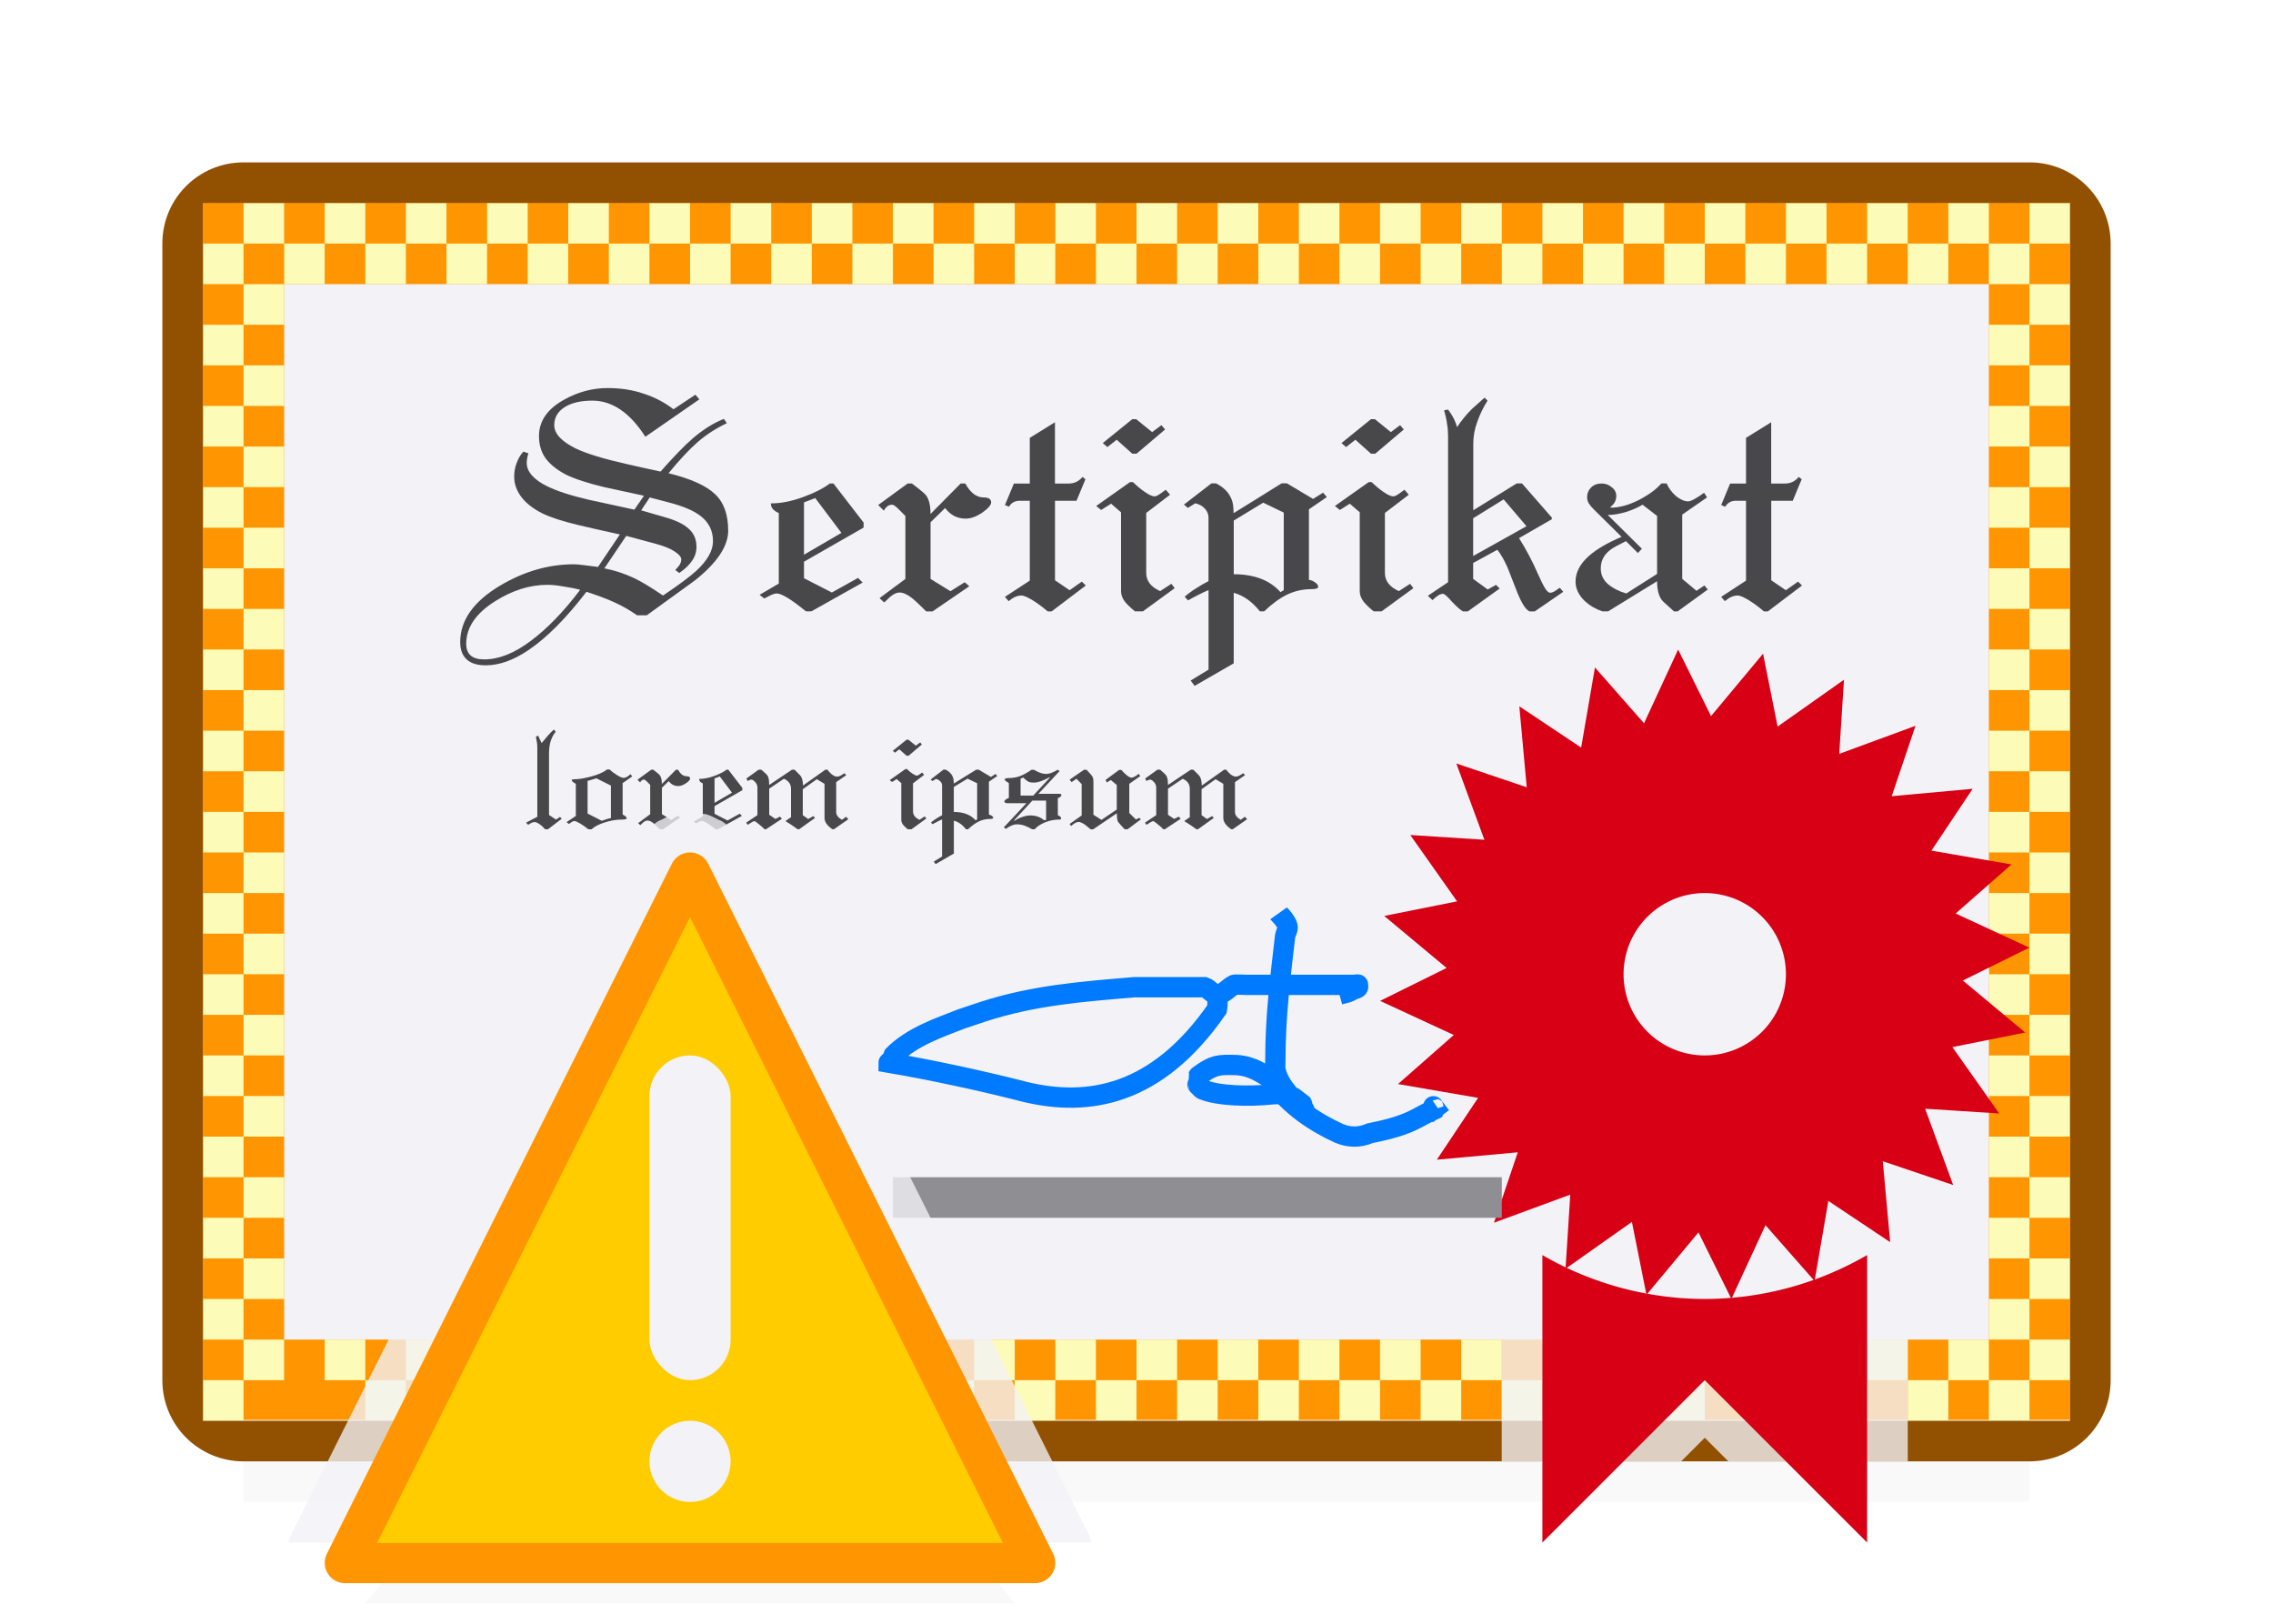 <?xml version="1.0" encoding="UTF-8" standalone="no"?>
<svg
   viewBox="0 0 56 40"
   version="1.1"
   id="svg10484"
   sodipodi:docname="notcertificate_40x56.svg"
   inkscape:version="1.2.2 (1:1.2.2+202212051552+b0a8486541)"
   xmlns:inkscape="http://www.inkscape.org/namespaces/inkscape"
   xmlns:sodipodi="http://sodipodi.sourceforge.net/DTD/sodipodi-0.dtd"
   xmlns="http://www.w3.org/2000/svg"
   xmlns:svg="http://www.w3.org/2000/svg">
  <defs
     id="defs10488" />
  <sodipodi:namedview
     id="namedview10486"
     pagecolor="#f2f2f7fff"
     bordercolor="#48484a000"
     borderopacity="0.25"
     inkscape:showpageshadow="2"
     inkscape:pageopacity="0.0"
     inkscape:pagecheckerboard="0"
     inkscape:deskcolor="#d1d1d1"
     showgrid="false"
     inkscape:zoom="18.575"
     inkscape:cx="25.760431"
     inkscape:cy="19.973082"
     inkscape:window-width="1920"
     inkscape:window-height="1010"
     inkscape:window-x="0"
     inkscape:window-y="0"
     inkscape:window-maximized="1"
     inkscape:current-layer="svg10484" />
  <filter
     id="a"
     color-interpolation-filters="sRGB"
     height="1.702"
     width="1.11"
     x="-0.055"
     y="-0.351">
    <feGaussianBlur
       stdDeviation=".366"
       id="feGaussianBlur10113" />
  </filter>
  <path
     d="m11 37h12l2 2.5h-16z"
     filter="url(#a)"
     opacity=".15"
     stroke-width="1.015"
     id="path10116" />
  <path
     d="m6 34.441h44v2.559h-44z"
     filter="url(#a)"
     opacity=".15"
     stroke-width="1.015"
     id="path10118" />
  <path
     d="m5 4.979h46v30h-46z"
     fill="#ff9500"
     id="path10120" />
  <g
     fill="#fcfbb7"
     id="g10408">
    <path
       d="m6 5h1v1h-1z"
       id="path10122" />
    <path
       d="m7 6h1v1h-1z"
       id="path10124" />
    <path
       d="m8 5h1v1h-1z"
       id="path10126" />
    <path
       d="m9 6h1v1h-1z"
       id="path10128" />
    <path
       d="m10 5h1v1h-1z"
       id="path10130" />
    <path
       d="m11 6h1v1h-1z"
       id="path10132" />
    <path
       d="m12 5h1v1h-1z"
       id="path10134" />
    <path
       d="m13 6h1v1h-1z"
       id="path10136" />
    <path
       d="m14 5h1v1h-1z"
       id="path10138" />
    <path
       d="m15 6h1v1h-1z"
       id="path10140" />
    <path
       d="m16 5h1v1h-1z"
       id="path10142" />
    <path
       d="m17 6h1v1h-1z"
       id="path10144" />
    <path
       d="m18 5h1v1h-1z"
       id="path10146" />
    <path
       d="m19 6h1v1h-1z"
       id="path10148" />
    <path
       d="m20 5h1v1h-1z"
       id="path10150" />
    <path
       d="m21 6h1v1h-1z"
       id="path10152" />
    <path
       d="m22 5h1v1h-1z"
       id="path10154" />
    <path
       d="m23 6h1v1h-1z"
       id="path10156" />
    <path
       d="m24 5h1v1h-1z"
       id="path10158" />
    <path
       d="m25 6h1v1h-1z"
       id="path10160" />
    <path
       d="m26 5h1v1h-1z"
       id="path10162" />
    <path
       d="m27 6h1v1h-1z"
       id="path10164" />
    <path
       d="m28 5h1v1h-1z"
       id="path10166" />
    <path
       d="m29 6h1v1h-1z"
       id="path10168" />
    <path
       d="m30 5h1v1h-1z"
       id="path10170" />
    <path
       d="m31 6h1v1h-1z"
       id="path10172" />
    <path
       d="m32 5h1v1h-1z"
       id="path10174" />
    <path
       d="m33 6h1v1h-1z"
       id="path10176" />
    <path
       d="m34 5h1v1h-1z"
       id="path10178" />
    <path
       d="m35 6h1v1h-1z"
       id="path10180" />
    <path
       d="m36 5h1v1h-1z"
       id="path10182" />
    <path
       d="m37 6h1v1h-1z"
       id="path10184" />
    <path
       d="m38 5h1v1h-1z"
       id="path10186" />
    <path
       d="m39 6h1v1h-1z"
       id="path10188" />
    <path
       d="m40 5h1v1h-1z"
       id="path10190" />
    <path
       d="m41 6h1v1h-1z"
       id="path10192" />
    <path
       d="m42 5h1v1h-1z"
       id="path10194" />
    <path
       d="m43 6h1v1h-1z"
       id="path10196" />
    <path
       d="m44 5h1v1h-1z"
       id="path10198" />
    <path
       d="m45 6h1v1h-1z"
       id="path10200" />
    <path
       d="m46 5h1v1h-1z"
       id="path10202" />
    <path
       d="m47 6h1v1h-1z"
       id="path10204" />
    <path
       d="m48 5h1v1h-1z"
       id="path10206" />
    <path
       d="m49 6h1v1h-1z"
       id="path10208" />
    <path
       d="m49 8h1v1h-1z"
       id="path10210" />
    <path
       d="m50 5h1v1h-1z"
       id="path10212" />
    <path
       d="m50 7h1v1h-1z"
       id="path10214" />
    <path
       d="m49 10h1v1h-1z"
       id="path10216" />
    <path
       d="m50 9h1v1h-1z"
       id="path10218" />
    <path
       d="m49 12h1v1h-1z"
       id="path10220" />
    <path
       d="m49 14h1v1h-1z"
       id="path10222" />
    <path
       d="m50 11h1v1h-1z"
       id="path10224" />
    <path
       d="m50 13h1v1h-1z"
       id="path10226" />
    <path
       d="m49 16h1v1h-1z"
       id="path10228" />
    <path
       d="m50 15h1v1h-1z"
       id="path10230" />
    <path
       d="m49 18h1v1h-1z"
       id="path10232" />
    <path
       d="m49 20h1v1h-1z"
       id="path10234" />
    <path
       d="m50 17h1v1h-1z"
       id="path10236" />
    <path
       d="m50 19h1v1h-1z"
       id="path10238" />
    <path
       d="m49 22h1v1h-1z"
       id="path10240" />
    <path
       d="m50 21h1v1h-1z"
       id="path10242" />
    <path
       d="m49 24h1v1h-1z"
       id="path10244" />
    <path
       d="m49 26h1v1h-1z"
       id="path10246" />
    <path
       d="m50 23h1v1h-1z"
       id="path10248" />
    <path
       d="m50 25h1v1h-1z"
       id="path10250" />
    <path
       d="m49 28h1v1h-1z"
       id="path10252" />
    <path
       d="m50 27h1v1h-1z"
       id="path10254" />
    <path
       d="m49 30h1v1h-1z"
       id="path10256" />
    <path
       d="m49 32h1v1h-1z"
       id="path10258" />
    <path
       d="m50 29h1v1h-1z"
       id="path10260" />
    <path
       d="m50 31h1v1h-1z"
       id="path10262" />
    <path
       d="m49 34h1v1h-1z"
       id="path10264" />
    <path
       d="m50 33h1v1h-1z"
       id="path10266" />
    <path
       d="m5 6h1v1h-1z"
       id="path10268" />
    <path
       d="m5 8h1v1h-1z"
       id="path10270" />
    <path
       d="m5 10h1v1h-1z"
       id="path10272" />
    <path
       d="m5 12h1v1h-1z"
       id="path10274" />
    <path
       d="m5 14h1v1h-1z"
       id="path10276" />
    <path
       d="m5 16h1v1h-1z"
       id="path10278" />
    <path
       d="m5 18h1v1h-1z"
       id="path10280" />
    <path
       d="m5 20h1v1h-1z"
       id="path10282" />
    <path
       d="m5 22h1v1h-1z"
       id="path10284" />
    <path
       d="m5 24h1v1h-1z"
       id="path10286" />
    <path
       d="m5 26h1v1h-1z"
       id="path10288" />
    <path
       d="m5 28h1v1h-1z"
       id="path10290" />
    <path
       d="m5 30h1v1h-1z"
       id="path10292" />
    <path
       d="m5 32h1v1h-1z"
       id="path10294" />
    <path
       d="m5 34h1v1h-1z"
       id="path10296" />
    <path
       d="m6 7h1v1h-1z"
       id="path10298" />
    <path
       d="m6 9h1v1h-1z"
       id="path10300" />
    <path
       d="m6 11h1v1h-1z"
       id="path10302" />
    <path
       d="m6 13h1v1h-1z"
       id="path10304" />
    <path
       d="m6 15h1v1h-1z"
       id="path10306" />
    <path
       d="m6 17h1v1h-1z"
       id="path10308" />
    <path
       d="m6 19h1v1h-1z"
       id="path10310" />
    <path
       d="m6 21h1v1h-1z"
       id="path10312" />
    <path
       d="m6 23h1v1h-1z"
       id="path10314" />
    <path
       d="m6 25h1v1h-1z"
       id="path10316" />
    <path
       d="m6 27h1v1h-1z"
       id="path10318" />
    <path
       d="m6 29h1v1h-1z"
       id="path10320" />
    <path
       d="m6 31h1v1h-1z"
       id="path10322" />
    <path
       d="m6 33h1v1h-1z"
       id="path10324" />
    <path
       d="m8 33h1v1h-1z"
       id="path10326" />
    <path
       d="m9 34h1v1h-1z"
       id="path10328" />
    <path
       d="m10 33h1v1h-1z"
       id="path10330" />
    <path
       d="m11 34h1v1h-1z"
       id="path10332" />
    <path
       d="m12 33h1v1h-1z"
       id="path10334" />
    <path
       d="m13 34h1v1h-1z"
       id="path10336" />
    <path
       d="m14 33h1v1h-1z"
       id="path10338" />
    <path
       d="m15 34h1v1h-1z"
       id="path10340" />
    <path
       d="m16 33h1v1h-1z"
       id="path10342" />
    <path
       d="m17 34h1v1h-1z"
       id="path10344" />
    <path
       d="m18 33h1v1h-1z"
       id="path10346" />
    <path
       d="m19 34h1v1h-1z"
       id="path10348" />
    <path
       d="m20 33h1v1h-1z"
       id="path10350" />
    <path
       d="m21 34h1v1h-1z"
       id="path10352" />
    <path
       d="m22 33h1v1h-1z"
       id="path10354" />
    <path
       d="m23 34h1v1h-1z"
       id="path10356" />
    <path
       d="m24 33h1v1h-1z"
       id="path10358" />
    <path
       d="m25 34h1v1h-1z"
       id="path10360" />
    <path
       d="m26 33h1v1h-1z"
       id="path10362" />
    <path
       d="m27 34h1v1h-1z"
       id="path10364" />
    <path
       d="m28 33h1v1h-1z"
       id="path10366" />
    <path
       d="m29 34h1v1h-1z"
       id="path10368" />
    <path
       d="m30 33h1v1h-1z"
       id="path10370" />
    <path
       d="m31 34h1v1h-1z"
       id="path10372" />
    <path
       d="m32 33h1v1h-1z"
       id="path10374" />
    <path
       d="m33 34h1v1h-1z"
       id="path10376" />
    <path
       d="m34 33h1v1h-1z"
       id="path10378" />
    <path
       d="m35 34h1v1h-1z"
       id="path10380" />
    <path
       d="m36 33h1v1h-1z"
       id="path10382" />
    <path
       d="m37 34h1v1h-1z"
       id="path10384" />
    <path
       d="m38 33h1v1h-1z"
       id="path10386" />
    <path
       d="m39 34h1v1h-1z"
       id="path10388" />
    <path
       d="m40 33h1v1h-1z"
       id="path10390" />
    <path
       d="m41 34h1v1h-1z"
       id="path10392" />
    <path
       d="m42 33h1v1h-1z"
       id="path10394" />
    <path
       d="m43 34h1v1h-1z"
       id="path10396" />
    <path
       d="m44 33h1v1h-1z"
       id="path10398" />
    <path
       d="m45 34h1v1h-1z"
       id="path10400" />
    <path
       d="m46 33h1v1h-1z"
       id="path10402" />
    <path
       d="m47 34h1v1h-1z"
       id="path10404" />
    <path
       d="m48 33h1v1h-1z"
       id="path10406" />
  </g>
  <path
     d="m6 4c-1.108 0-2 .892-2 2v28c0 1.108.892 2 2 2h31 10 3c1.108 0 2-.892 2-2v-28c0-1.108-.892-2-2-2zm-1 1h46v30h-4-10-32z"
     fill="#925100"
     id="path10410" />
  <path
     d="m42 17c-3.854 0-7 3.146-7 7 0 2.694 1.585 4.971 3.826 6.141-.101-.052-.226-.031-.324-.088-.667-.387-1.502.094-1.502.865v.004l-.002-.004v5.082h4.42l.582-.582.582.582h4.42v-5.082l-.002.004v-.004c0-.771-.835-1.252-1.502-.865-.099.057-.223.036-.324.088 2.241-1.17 3.826-3.447 3.826-6.141 0-3.854-3.146-7-7-7z"
     fill="#f2f2f7"
     fill-opacity=".784"
     id="path10412" />
  <path
     d="m7 7h42v26h-42z"
     fill="#f2f2f7ffd"
     id="path10414"
     style="fill:#f2f2f7" />
  <path
     d="m41.344 16.002-.84 1.816-1.209-1.375-.34 1.973-1.523-1.016.182 1.994-1.734-.586.691 1.879-1.826-.117 1.154 1.635-1.795.359 1.537 1.281-1.639.811 1.816.84-1.375 1.209 1.973.34-1.016 1.523 1.994-.182-.586 1.734 1.879-.691-.117 1.826 1.635-1.154.359 1.795 1.281-1.537.811 1.639.84-1.816 1.209 1.375.34-1.973 1.523 1.016-.182-1.994 1.734.586-.691-1.879 1.826.117-1.154-1.635 1.795-.359-1.537-1.281 1.639-.811-1.816-.84 1.375-1.209-1.973-.34 1.016-1.523-1.994.182.586-1.734-1.879.691.117-1.826-1.635 1.154-.359-1.795-1.281 1.537zm.656 5.998a2 2 0 0 1 2 2 2 2 0 0 1 -2 2 2 2 0 0 1 -2-2 2 2 0 0 1 2-2z"
     fill="#d70015"
     id="path10416" />
  <path
     d="m38 30.918v7.082l4-4 4 4v-7.082a8 8 0 0 1 -4 1.082 8 8 0 0 1 -4-1.082z"
     fill="#d70015"
     fill-rule="evenodd"
     id="path10418" />
  <path
     d="m30 24.5c-.006.12.004.242-.017.36-1.483 2.14-3.174 2.414-4.734 2.037-1.086-.279-2.331-.545-3.356-.719 0-.02.046.014.06 0s-.009-.042 0-.06c.013-.025.047-.035.06-.06.009-.018-.009-.042 0-.06.457-.462 1.141-.688 1.678-.899.18-.06.36-.12.539-.18 1.242-.402 2.446-.493 3.715-.599h.24c.489-0 1.031 0 1.498 0 .114.041.196.19.317.18.156-.013.264-.168.402-.239.023-.012.278 0 .3 0h1.738.659.24.06c.02 0 .06-.02.06 0 0 .02-.06-.02-.06 0 0 .028.073.035.06.06-.02.04-.08.04-.12.06-.187.094-.077.048-.339.12"
     fill="none"
     stroke="#007aff"
     stroke-width=".5"
     id="path10420" />
  <path
     d="m22 29h15v1h-15z"
     fill="#8e8e93"
     id="path10422" />
  <path
     d="m31.5 22.5c.005.007.255.243.221.382-.015.061-.05.117-.06.18-.117 1.034-.24 1.946-.24 3.056 0 .014-.007.226 0 .24.115.455.454.708.659.959.13.049.036.072 0 0-.018-.036.018-.084 0-.12-.467-.366.001 0-.539-.24-.059-.01-.12 0-.18 0-.592.063-1.361.043-1.738-.12-.025-.013-.04-.04-.06-.06s-.047-.035-.06-.06c-.002-.003-.002-.177 0-.18.013-.025.035-.047.06-.06.338-.237.437-.255.899-.24.42.03.608.205.899.36.014.014-.009.042 0 .06.448.617 1.065 1.003 1.618 1.258.241.105.498.119.779 0 1.055-.209 1.128-.392 1.618-.599-.02.02-.076-.083-.06-.06.057.084.123.162.184.243"
     fill="none"
     stroke="#007aff"
     stroke-width=".5"
     id="path10424" />
  <g
     fill="#8e8e93"
     stroke-width=".204"
     id="g10446"
     style="fill:#48484a;fill-opacity:1">
    <path
       d="m17.941 13.069q0 .579-.824 1.232-.596.433-1.183.857h-.237q-.269-.188-.555-.318-.286-.131-.694-.261-.751.979-1.428 1.436-.555.375-1.053.375-.286 0-.441-.122-.188-.147-.188-.449 0-.808.988-1.396.881-.522 1.812-.522.098 0 .269.024.171.024.326.041l.539-.8q-.669-.147-1.012-.229-.588-.139-.906-.294-.318-.163-.49-.375-.196-.245-.196-.53 0-.18.065-.343.065-.171.163-.269l.122.041q-.041.139-.041.237 0 .163.131.31.131.147.367.261.359.18 1.028.335.563.122 1.126.245l.237-.343q-.49-.106-.979-.212-.612-.147-.947-.31-.326-.171-.498-.4-.163-.229-.163-.547 0-.555.62-.898.514-.286 1.069-.286.49 0 .89.139.408.131.735.384l.539-.359.098.114-1.33.922q-.571-.89-1.306-.89-.433 0-.686.163-.253.163-.253.441 0 .31.522.571.384.188 1.249.384.424.098.849.188.473-.539.8-.824.384-.326.759-.473l.073.106q-.384.18-.71.457-.318.277-.726.775.824.204 1.143.514.326.302.326.898zm-.375.261q0-.392-.318-.628-.245-.188-.775-.326l-.465-.122-.212.318.563.163q.416.114.604.286.196.171.196.449 0 .196-.114.351-.106.155-.31.294l-.098-.073q.082-.09.098-.114.049-.073.049-.147 0-.09-.163-.196-.155-.106-.49-.196l-.702-.188-.539.8q.375.073.726.237.277.131.718.433.596-.4.832-.62.4-.375.4-.718zm-3.273 1.2q-.18-.049-.408-.082-.22-.041-.4-.041-.645 0-1.281.4-.718.449-.718 1.053 0 .384.441.384.547 0 1.151-.457.604-.449 1.216-1.257z"
       id="path10426"
       style="fill:#48484a;fill-opacity:1" />
    <path
       d="m21.277 12.996-1.469.841v.408l.686.351.645-.359.114.114-1.265.71h-.131q-.539-.441-.718-.441-.057 0-.131.033-.073.033-.18.09l-.114-.09.473-.277v-1.738q-.196-.082-.196-.237.367 0 .792-.155.424-.155.661-.335h.09l.743.963zm-.547.131-.645-.857-.277.106v1.289z"
       id="path10428"
       style="fill:#48484a;fill-opacity:1" />
    <path
       d="m24.419 12.376q0 .098-.22.253-.22.147-.408.147-.31 0-.506-.261l-.359.351v1.396l.49.302.351-.22.114.098-.906.62h-.155q-.237-.237-.359-.335-.171-.131-.302-.131-.098 0-.229.106-.098.098-.147.139l-.114-.106.637-.473v-1.551l-.18-.18q-.098-.098-.147-.098-.122 0-.204.147l-.139-.139.726-.53h.106l.188.147q.122.098.155.139.114.147.114.465l.743-.751h.114q.188.343.449.343.188 0 .188.122z"
       id="path10430"
       style="fill:#48484a;fill-opacity:1" />
    <path
       d="m26.75 14.424-.841.637h-.098q-.188-.163-.375-.277-.188-.114-.269-.114-.155 0-.318.139l-.09-.106.612-.4v-1.967h-.253q-.171 0-.261.147l-.098-.041.22-.53h.392v-1.126l.62-.384v1.51h.335q.212 0 .343-.163l.073.057-.22.53h-.53v1.959l.359.245.302-.212z"
       id="path10432"
       style="fill:#48484a;fill-opacity:1" />
    <path
       d="m28.704 10.58-.702.596h-.106l-.384-.343-.229.18-.114-.098.726-.588h.098l.392.318.229-.171zm.237 3.909-.783.571h-.196q-.163-.131-.253-.245-.09-.122-.09-.253v-1.942l-.245-.212-.245.155-.122-.098.832-.588h.073q.163.155.286.237.163.114.245.114.049 0 .131-.057.09-.065.147-.106l.106.122-.588.449v1.477q0 .294.343.449l.277-.18z"
       id="path10434"
       style="fill:#48484a;fill-opacity:1" />
    <path
       d="m32.689 12.245-.441.302v1.738q.082.008.155.065.073.049.073.106 0 .057-.163.057-.326 0-.612.139-.277.139-.555.408h-.106q-.286-.359-.645-.457v1.738l-.963.555-.098-.131.441-.269v-1.959q-.106.041-.245.114-.131.065-.261.139l-.082-.09q.131-.114.277-.204.147-.098.31-.18v-1.567q0-.122-.09-.22-.09-.098-.237-.131l-.18.114-.098-.082.677-.522h.114q.253.131.351.326.049.09.065.188.016.098.016.22l1.183-.735h.131l.645.384.245-.155zm-1.061 2.293v-1.91l-.506-.245-.726.441v1.322q.759 0 1.151.441z"
       id="path10436"
       style="fill:#48484a;fill-opacity:1" />
    <path
       d="m34.585 10.58-.702.596h-.106l-.384-.343-.229.18-.114-.098.726-.588h.098l.392.318.229-.171zm.237 3.909-.783.571h-.196q-.163-.131-.253-.245-.09-.122-.09-.253v-1.942l-.245-.212-.245.155-.122-.098.832-.588h.073q.163.155.286.237.163.114.245.114.049 0 .131-.057.09-.065.147-.106l.106.122-.588.449v1.477q0 .294.343.449l.277-.18z"
       id="path10438"
       style="fill:#48484a;fill-opacity:1" />
    <path
       d="m38.514 14.579-.702.482h-.131q-.082-.041-.163-.18-.082-.139-.171-.375-.204-.514-.204-.522-.122-.277-.253-.441l-.596.326v.392l.359.261.204-.114.09.09-.783.563h-.122q-.09-.049-.269-.237-.171-.196-.22-.196-.057 0-.122.041-.065.041-.139.114l-.114-.106.498-.335v-3.599q0-.163-.024-.294-.016-.139-.073-.343l.098-.016q.09.122.139.22.049.098.082.212.155-.237.367-.449.204-.18.31-.277l.073.073q-.155.245-.253.522-.098.269-.098.53v1.649l1.069-.661h.131l.735.841v.041l-.808.465q.139.22.245.424.106.196.22.457.114.253.155.318.082.147.147.147.041 0 .106-.033.024-.016.131-.09zm-.906-1.616-.563-.661-.751.465v.93z"
       id="path10440"
       style="fill:#48484a;fill-opacity:1" />
    <path
       d="m42.075 14.522-.743.539h-.09l-.261-.237q-.155-.147-.155-.506l-1.208.743h-.139q-.245-.082-.433-.253-.229-.22-.229-.482 0-.335.326-.628.286-.253.808-.473l-.677-.669q-.082-.082-.131-.155-.041-.073-.041-.155 0-.139.098-.237.098-.098.261-.098.139 0 .245.09.114.082.114.22 0 .163-.147.269l.016.016q.31 0 .686-.188.375-.196.555-.408h.131q.073.171.229.31.163.131.302.131.049 0 .155-.057.106-.057.237-.155l.073.114-.612.424v1.583l.351.294.196-.131zm-1.249-.384v-1.428l-.359-.277q-.155.098-.408.18-.253.073-.449.073l.841.832-.098.106-.294-.294-.237.122q-.204.106-.294.245-.09.131-.09.302 0 .237.18.392.188.155.449.229z"
       id="path10442"
       style="fill:#48484a;fill-opacity:1" />
    <path
       d="m44.396 14.424-.841.637h-.098q-.188-.163-.375-.277-.188-.114-.269-.114-.155 0-.318.139l-.09-.106.612-.4v-1.967h-.253q-.171 0-.261.147l-.098-.041.22-.53h.392v-1.126l.62-.384v1.51h.335q.212 0 .343-.163l.073.057-.22.53h-.53v1.959l.359.245.302-.212z"
       id="path10444"
       style="fill:#48484a;fill-opacity:1" />
  </g>
  <g
     fill="#8e8e93"
     stroke-width=".095"
     id="g10468"
     style="fill:#48484a;fill-opacity:1">
    <path
       d="m13.839 20.17-.339.259h-.072q-.069-.084-.141-.129-.072-.049-.114-.049-.034 0-.069.015-.034.015-.091.053l-.053-.053.278-.145v-1.678q0-.095-.008-.145-.008-.053-.027-.145l.053-.034.088.186q.145-.171.156-.186.084-.095.148-.148l.042.057q-.076.088-.122.225-.042.137-.042.308v1.515l.171.114.099-.065z"
       id="path10448"
       style="fill:#48484a;fill-opacity:1" />
    <path
       d="m15.576 19.127-.236.164v.776q.038.015.069.042.03.027.03.046 0 .034-.103.034-.225 0-.441.072-.217.069-.32.167h-.08q-.122-.095-.194-.137-.107-.065-.148-.065-.03 0-.061.019-.008.004-.076.053l-.057-.046.228-.152v-.792q-.042-.019-.072-.046-.03-.027-.03-.046 0-.019.053-.019.164 0 .4-.061.282-.072.415-.179h.069q.069.069.179.137.11.069.164.069.034 0 .084-.027.049-.03.084-.065zm-.525 1.024v-.799l-.358-.179-.217.065v.803l.35.179q.034-.015.099-.034.069-.023.126-.034z"
       id="path10450"
       style="fill:#48484a;fill-opacity:1" />
    <path
       d="m17.004 19.177q0 .046-.103.118-.103.069-.19.069-.145 0-.236-.122l-.167.164v.651l.228.141.164-.103.053.046-.422.289h-.072q-.11-.11-.167-.156-.08-.061-.141-.061-.046 0-.107.049-.046.046-.069.065l-.053-.049.297-.221v-.723l-.084-.084q-.046-.046-.069-.046-.057 0-.095.069l-.065-.065.339-.247h.049l.088.069q.057.046.072.065.053.069.053.217l.346-.35h.053q.088.16.209.16.088 0 .088.057z"
       id="path10452"
       style="fill:#48484a;fill-opacity:1" />
    <path
       d="m18.289 19.466-.685.392v.19l.32.164.301-.167.053.053-.59.331h-.061q-.251-.205-.335-.205-.027 0-.061.015-.034.015-.084.042l-.053-.042.221-.129v-.811q-.091-.038-.091-.11.171 0 .369-.072.198-.072.308-.156h.042l.346.449zm-.255.061-.301-.4-.129.049v.601z"
       id="path10454"
       style="fill:#48484a;fill-opacity:1" />
    <path
       d="m20.9 20.181-.354.247h-.038q-.194-.133-.194-.278v-.841l-.19-.114-.346.247v.639l.133.095.129-.072.038.046-.388.278h-.038q-.046-.034-.141-.099-.08-.049-.16-.103l.137-.095v-.7q0-.171-.175-.247l-.362.244v.643l.152.103.114-.057.046.053-.392.259h-.034q-.057-.061-.145-.129-.084-.072-.107-.072-.019 0-.069.03-.049.03-.095.061l-.038-.053.278-.186v-.674q0-.084-.057-.141-.053-.061-.099-.061-.011 0-.088.034l-.027-.061.301-.217h.065l.099.088q.061.053.076.11.019.057.019.179l.563-.377h.061l.129.129q.08.08.08.263l.552-.392h.053q.034.057.103.114.072.057.133.057.042 0 .091-.027.011-.008.091-.057l.042.049-.247.171v.731q0 .061.034.107.034.046.107.091l.103-.076z"
       id="path10456"
       style="fill:#48484a;fill-opacity:1" />
    <path
       d="m22.711 18.34-.327.278h-.049l-.179-.16-.107.084-.053-.046.339-.274h.046l.183.148.107-.08zm.11 1.823-.365.266h-.091q-.076-.061-.118-.114-.042-.057-.042-.118v-.906l-.114-.099-.114.072-.057-.046.388-.274h.034q.076.072.133.11.076.053.114.053.023 0 .061-.027.042-.03.069-.049l.049.057-.274.209v.689q0 .137.16.209l.129-.084z"
       id="path10458"
       style="fill:#48484a;fill-opacity:1" />
    <path
       d="m24.569 19.116-.205.141v.811q.038.004.072.03.034.023.034.049 0 .027-.076.027-.152 0-.285.065-.129.065-.259.19h-.049q-.133-.167-.301-.213v.811l-.449.259-.046-.061.205-.126v-.913q-.049.019-.114.053-.061.03-.122.065l-.038-.042q.061-.053.129-.095.069-.046.145-.084v-.731q0-.057-.042-.103-.042-.046-.11-.061l-.084.053-.046-.038.316-.244h.053q.118.061.164.152.023.042.03.088.008.046.008.103l.552-.342h.061l.301.179.114-.072zm-.495 1.069v-.89l-.236-.114-.339.205v.616q.354 0 .537.205z"
       id="path10460"
       style="fill:#48484a;fill-opacity:1" />
    <path
       d="m26.15 19.588q0 .019-.027.042-.027.023-.061.03v.422q.08.03.08.084 0 .023-.038.023-.19 0-.358.069-.167.069-.255.171h-.061q-.091-.053-.183-.088-.091-.034-.19-.034-.069 0-.137.03-.069.03-.137.08l-.053-.034.559-.597h-.483q-.019 0-.038-.011-.023-.011-.023-.03 0-.023.034-.049.034-.027.076-.038v-.365q-.015-.015-.061-.042-.042-.03-.042-.046 0-.038.099-.038.152 0 .282-.049.133-.053.282-.156h.053q.088.049.16.076.072.027.137.027.072 0 .141-.027.072-.027.152-.076l.046.034-.521.559h.518q.049 0 .049.034zm-.282-.434-.008-.008q-.24.133-.392.133-.084 0-.133-.023-.049-.027-.126-.103l-.065.03v.415h.312zm-.095 1.047v-.479h-.339l-.453.491.011.008q.091-.061.194-.095.103-.038.202-.038.095 0 .183.03.088.03.145.084z"
       id="path10462"
       style="fill:#48484a;fill-opacity:1" />
    <path
       d="m28.107 20.185-.327.244h-.072l-.088-.095-.076-.091q-.027-.049-.027-.209l-.586.396h-.061q-.129-.114-.194-.148-.061-.034-.099-.034-.042 0-.084.023-.042.023-.103.076l-.038-.049.297-.209v-.773l-.129-.133-.118.084-.049-.061.354-.244h.061l.099.107q.046.049.057.084.015.03.015.107v.811l.198.126.377-.255v-.605l-.148-.122-.099.061-.027-.065.331-.244h.057q.057.069.129.129.076.061.122.061.03 0 .084-.03.03-.015.091-.065l.038.057-.27.19v.719l.164.16.084-.042z"
       id="path10464"
       style="fill:#48484a;fill-opacity:1" />
    <path
       d="m30.725 20.181-.354.247h-.038q-.194-.133-.194-.278v-.841l-.19-.114-.346.247v.639l.133.095.129-.072.038.046-.388.278h-.038q-.046-.034-.141-.099-.08-.049-.16-.103l.137-.095v-.7q0-.171-.175-.247l-.362.244v.643l.152.103.114-.057.046.053-.392.259h-.034q-.057-.061-.145-.129-.084-.072-.107-.072-.019 0-.069.03-.049.03-.095.061l-.038-.053.278-.186v-.674q0-.084-.057-.141-.053-.061-.099-.061-.011 0-.088.034l-.027-.061.301-.217h.065l.099.088q.061.053.076.11.019.057.019.179l.563-.377h.061l.129.129q.08.08.08.263l.552-.392h.053q.034.057.103.114.072.057.133.057.042 0 .091-.027.011-.008.091-.057l.042.049-.247.171v.731q0 .061.034.107.034.046.107.091l.103-.076z"
       id="path10466"
       style="fill:#48484a;fill-opacity:1" />
  </g>
  <g
     transform="translate(6 2)"
     id="g10482">
    <path
       d="m16.988 18c-.097.001-.191.023-.285.043-.036.008-.072.007-.107.018-.098.029-.189.075-.279.123-.033.017-.07.027-.102.047-.089.055-.166.127-.242.199-.024.023-.055.038-.078.062-.001.001-.001.001-.002.002-.093.101-.173.215-.234.338l-5.658 11.314-2.842 5.684a1 1 0 0 1 0 .002c-.026.053-.037.112-.057.168h4.898 2.246 5.508 2.246 4.898c-.02-.056-.03-.115-.057-.168a1 1 0 0 0 0-.002l-2.842-5.684-5.658-11.314c-.062-.124-.142-.239-.236-.34-.023-.025-.054-.04-.078-.062-.076-.072-.153-.144-.242-.199-.032-.02-.068-.029-.102-.047-.091-.048-.181-.094-.279-.123-.035-.01-.072-.01-.107-.018-.094-.02-.189-.042-.285-.043-.004-0-.008.002-.012.002-.004-0-.008-.002-.012-.002z"
       fill="#f2f2f7"
       fill-opacity=".784"
       transform="translate(-6)"
       id="path10470" />
    <path
       d="m11.004 19a.5.5 0 0 0 -.451.277l-8.5 17a.5.5 0 0 0 .447.723h17a.5.5 0 0 0 .447-.723l-8.5-17a.5.5 0 0 0 -.443-.277z"
       fill="#ff9500"
       id="path10472" />
    <path
       d="m11 20.592-7.711 15.42h15.422z"
       fill="#ffcc00"
       id="path10474" />
    <g
       fill="#f2f2f7"
       id="g10480">
      <rect
         height="8"
         ry="1"
         width="2"
         x="10"
         y="24"
         id="rect10476" />
      <circle
         cx="11"
         cy="34"
         r="1"
         id="circle10478" />
    </g>
  </g>
</svg>
